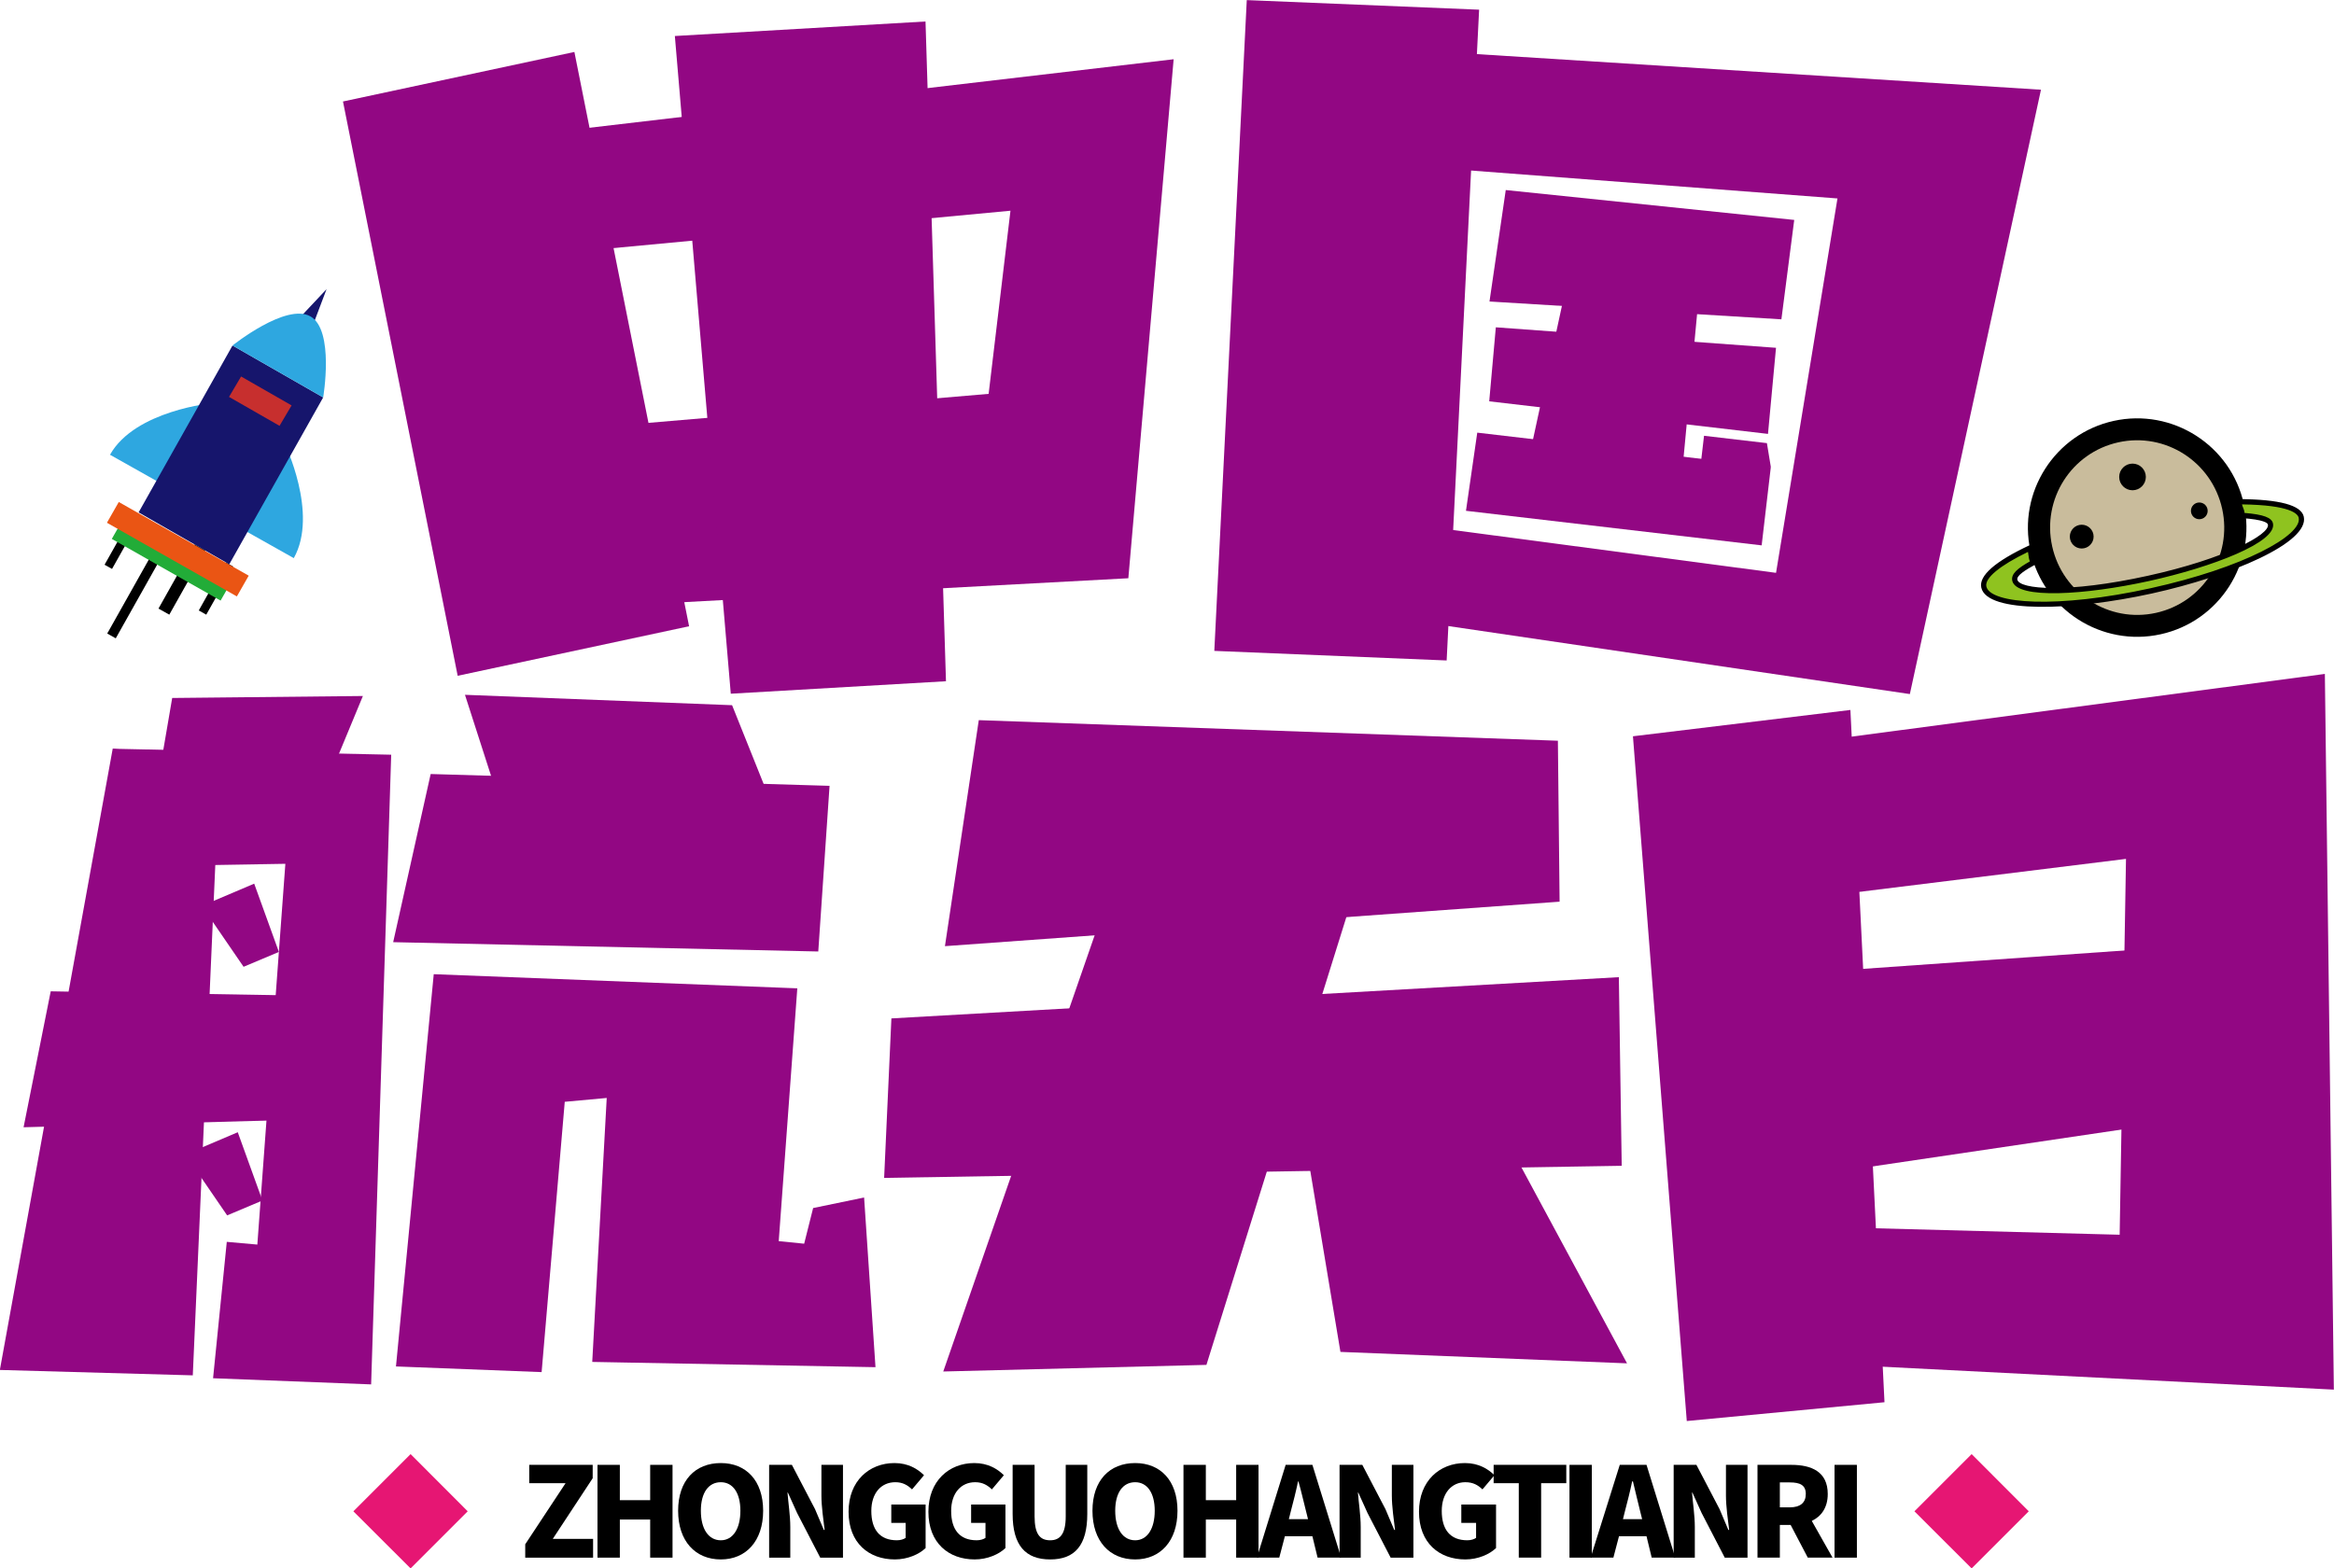<?xml version="1.0" encoding="iso-8859-1"?>
<!-- Generator: Adobe Illustrator 27.0.0, SVG Export Plug-In . SVG Version: 6.00 Build 0)  -->
<svg version="1.1" id="&#x56FE;&#x5C42;_1" xmlns="http://www.w3.org/2000/svg" xmlns:xlink="http://www.w3.org/1999/xlink" x="0px"
	 y="0px" viewBox="0 0 592.073 397.948" style="enable-background:new 0 0 592.073 397.948;" xml:space="preserve">
<g>
	<g>
		<g>
			<g>
				<g>
					<polygon style="fill:#920783;" points="306.037,346.332 239.28,348.011 289.424,203.49 346.072,218.185 					"/>
				</g>
				<g>
					<g>
						<polygon style="fill:#920783;" points="174.803,158.91 116.101,171.477 87.005,25.751 145.706,13.184 						"/>
					</g>
					<g>
						<polyline style="fill:#920783;" points="143.816,64.063 256.329,53.469 250.789,99.941 151.971,108.369 150.826,154.013 
							286.23,146.727 297.721,15.033 143.715,33.101 						"/>
					</g>
				</g>
				<g>
					<g>
						<polygon style="fill:#920783;" points="366.976,167.591 308.038,165.16 316.272,0.026 375.211,2.457 						"/>
					</g>
					<g>
						<polyline style="fill:#920783;" points="332.277,40.158 466.117,50.355 450.533,145.354 324.998,128.712 324.736,152.574 
							484.48,176.117 517.74,22.766 337.791,11.404 						"/>
					</g>
				</g>
				<g>
					<polygon style="fill:#920783;" points="478.045,355.811 427.891,360.58 414.235,186.827 469.396,180.147 					"/>
				</g>
				<g>
					<polyline style="fill:#920783;" points="432.491,231.153 539.309,217.939 537.7,313.309 442.091,310.783 444.159,345.107 
						592.036,352.613 589.756,171.004 432.765,191.814 					"/>
				</g>
				<g>
					<polygon style="fill:#920783;" points="239.969,172.861 185.38,176.026 171.192,9.137 234.777,5.451 					"/>
				</g>
				<g>
					<polygon style="fill:#920783;" points="381.969,48.224 377.843,76.505 451.891,81.026 455.146,55.807 					"/>
				</g>
				<g>
					<polygon style="fill:#920783;" points="374.741,109.782 371.877,129.614 446.886,138.384 449.212,118.489 					"/>
				</g>
				<g>
					<polygon style="fill:#920783;" points="379.451,83.053 377.775,101.833 448.492,110.101 450.526,88.254 					"/>
				</g>
				<g>
					<polyline style="fill:#920783;" points="398.663,66.313 386.058,124.55 425.838,129.201 431.959,64.274 					"/>
				</g>
				<g>
					<polyline style="fill:#920783;" points="430.673,124.23 432.269,110.577 448.218,112.441 449.212,118.489 					"/>
				</g>
				<g>
					<polygon style="fill:#920783;" points="28.59,189.99 -0.037,347.62 48.905,348.99 55.781,193.074 					"/>
				</g>
				<g>
					<polyline style="fill:#920783;" points="44.338,219.656 72.389,219.186 65.281,315.803 57.529,315.115 54.05,349.724 
						94.145,351.283 99.238,191.503 28.59,189.99 					"/>
				</g>
				<g>
					<polygon style="fill:#920783;" points="12.866,251.542 5.981,286.037 95.657,283.569 94.283,252.938 					"/>
				</g>
				<g>
					<polyline style="fill:#920783;" points="39.689,200.419 43.681,177.108 92.057,176.607 81.517,202.047 					"/>
				</g>
				<g>
					<polygon style="fill:#920783;" points="109.25,196.403 99.738,239.073 207.574,241.435 210.437,199.402 					"/>
				</g>
				<g>
					<polyline style="fill:#920783;" points="125.33,199.228 117.949,176.305 185.71,178.941 194.922,201.935 					"/>
				</g>
				<g>
					<polygon style="fill:#920783;" points="110.029,247.197 100.446,346.73 137.395,348.167 143.263,279.578 153.909,278.603 
						150.236,345.582 222.088,346.916 219.198,303.862 206.269,306.536 203.996,315.581 197.543,314.933 202.255,250.785 					"/>
				</g>
				<g>
					<polygon style="fill:#920783;" points="248.292,182.735 239.706,240.083 395.628,228.796 395.193,187.955 					"/>
				</g>
				<g>
					<polygon style="fill:#920783;" points="226.123,258.417 224.281,298.888 411.385,295.815 410.658,247.951 					"/>
				</g>
				<g>
					<polyline style="fill:#920783;" points="377.746,281.003 412.735,345.941 340.032,343.04 330.686,286.894 					"/>
				</g>
				<g>
					<polygon style="fill:#920783;" points="461.839,246.602 455.765,298.826 580.665,280.324 577.718,238.447 					"/>
				</g>
				<g>
					<polygon style="fill:#920783;" points="51.198,229.869 64.484,224.223 70.744,241.551 61.791,245.32 					"/>
				</g>
				<g>
					<polygon style="fill:#920783;" points="47.029,292.946 60.314,287.301 66.574,304.628 57.622,308.398 					"/>
				</g>
			</g>
			<g>
				<g>
					<path d="M133.238,391.852l10.227-15.493h-9.215v-4.658h16.1v3.392l-10.126,15.392h10.227v4.759h-17.214V391.852z"/>
				</g>
				<g>
					<path d="M151.566,371.701h5.671v8.962h7.696v-8.962h5.671v23.543h-5.671v-9.67h-7.696v9.67h-5.671V371.701z"/>
				</g>
				<g>
					<path d="M172.021,383.346c0-7.696,4.354-12.101,10.835-12.101c6.379,0,10.734,4.405,10.734,12.101
						c0,7.696-4.354,12.354-10.734,12.354C176.375,395.7,172.021,391.042,172.021,383.346z M187.817,383.346
						c0-4.557-1.924-7.24-4.962-7.24c-3.139,0-5.063,2.683-5.063,7.24c0,4.607,1.924,7.493,5.063,7.493
						C185.893,390.839,187.817,387.953,187.817,383.346z"/>
				</g>
				<g>
					<path d="M195.108,371.701h5.772l5.873,11.24l2.228,5.266h0.203c-0.304-2.531-0.81-5.924-0.81-8.708v-7.797h5.468v23.543h-5.772
						l-5.873-11.341l-2.329-5.164h-0.101c0.203,2.633,0.709,5.822,0.709,8.708v7.797h-5.367V371.701z"/>
				</g>
				<g>
					<path d="M215.259,383.599c0-7.848,5.266-12.354,11.645-12.354c3.443,0,5.873,1.468,7.493,3.088l-3.038,3.595
						c-1.114-1.063-2.329-1.823-4.253-1.823c-3.544,0-6.076,2.734-6.076,7.291c0,4.709,2.126,7.443,6.481,7.443
						c0.911,0,1.721-0.253,2.228-0.608v-3.797h-3.645v-4.658h8.708v11.037c-1.62,1.57-4.557,2.886-7.797,2.886
						C220.423,395.7,215.259,391.548,215.259,383.599z"/>
				</g>
				<g>
					<path d="M235.511,383.599c0-7.848,5.266-12.354,11.645-12.354c3.443,0,5.873,1.468,7.493,3.088l-3.038,3.595
						c-1.114-1.063-2.329-1.823-4.253-1.823c-3.544,0-6.076,2.734-6.076,7.291c0,4.709,2.126,7.443,6.481,7.443
						c0.911,0,1.721-0.253,2.228-0.608v-3.797h-3.645v-4.658h8.708v11.037c-1.62,1.57-4.557,2.886-7.797,2.886
						C240.675,395.7,235.511,391.548,235.511,383.599z"/>
				</g>
				<g>
					<path d="M256.877,384.156v-12.455h5.569v13.063c0,4.455,1.316,6.076,3.949,6.076c2.531,0,3.949-1.62,3.949-6.076v-13.063h5.468
						v12.455c0,7.949-3.139,11.544-9.417,11.544S256.877,392.105,256.877,384.156z"/>
				</g>
				<g>
					<path d="M277.129,383.346c0-7.696,4.354-12.101,10.835-12.101c6.379,0,10.734,4.405,10.734,12.101
						c0,7.696-4.354,12.354-10.734,12.354C281.483,395.7,277.129,391.042,277.129,383.346z M292.925,383.346
						c0-4.557-1.924-7.24-4.962-7.24c-3.139,0-5.063,2.683-5.063,7.24c0,4.607,1.924,7.493,5.063,7.493
						C291.002,390.839,292.925,387.953,292.925,383.346z"/>
				</g>
				<g>
					<path d="M300.216,371.701h5.671v8.962h7.696v-8.962h5.671v23.543h-5.671v-9.67h-7.696v9.67h-5.671V371.701z"/>
				</g>
				<g>
					<path d="M332.923,389.827h-6.987l-1.418,5.417h-5.671l7.291-23.543h6.784l7.291,23.543h-5.974L332.923,389.827z
						 M331.809,385.472l-0.506-2.025c-0.608-2.329-1.215-5.114-1.924-7.544h-0.101c-0.506,2.481-1.215,5.215-1.823,7.544
						l-0.506,2.025H331.809z"/>
				</g>
				<g>
					<path d="M339.809,371.701h5.772l5.873,11.24l2.228,5.266h0.203c-0.304-2.531-0.81-5.924-0.81-8.708v-7.797h5.468v23.543h-5.772
						l-5.873-11.341l-2.329-5.164h-0.101c0.203,2.633,0.709,5.822,0.709,8.708v7.797h-5.367V371.701z"/>
				</g>
				<g>
					<path d="M359.96,383.599c0-7.848,5.266-12.354,11.645-12.354c3.443,0,5.873,1.468,7.493,3.088l-3.038,3.595
						c-1.114-1.063-2.329-1.823-4.354-1.823c-3.443,0-5.974,2.734-5.974,7.291c0,4.709,2.126,7.443,6.481,7.443
						c0.911,0,1.721-0.253,2.228-0.608v-3.797h-3.747v-4.658h8.81v11.037c-1.62,1.57-4.557,2.886-7.797,2.886
						C365.124,395.7,359.96,391.548,359.96,383.599z"/>
				</g>
				<g>
					<path d="M385.275,376.359h-6.379v-4.658h18.429v4.658h-6.379v18.885h-5.671V376.359z"/>
				</g>
				<g>
					<path d="M398.135,371.701h5.671v23.543h-5.671V371.701z"/>
				</g>
				<g>
					<path d="M417.678,389.827h-6.987l-1.418,5.417h-5.772l7.392-23.543h6.784l7.291,23.543h-5.974L417.678,389.827z
						 M416.564,385.472l-0.506-2.025c-0.608-2.329-1.215-5.114-1.823-7.544h-0.203c-0.506,2.481-1.215,5.215-1.823,7.544
						l-0.506,2.025H416.564z"/>
				</g>
				<g>
					<path d="M424.564,371.701h5.772l5.873,11.24l2.228,5.266h0.203c-0.304-2.531-0.81-5.924-0.81-8.708v-7.797h5.468v23.543h-5.772
						l-5.873-11.341l-2.329-5.164h-0.101c0.203,2.633,0.709,5.822,0.709,8.708v7.797h-5.367V371.701z"/>
				</g>
				<g>
					<path d="M458.587,395.244l-4.354-8.303h-2.734v8.303h-5.671v-23.543h8.607c5.063,0,9.215,1.721,9.215,7.392
						c0,3.443-1.62,5.671-4.05,6.835l5.266,9.316H458.587z M451.499,382.485h2.532c2.633,0,4.05-1.164,4.05-3.392
						c0-2.228-1.418-2.937-4.05-2.937h-2.532V382.485z"/>
				</g>
				<g>
					<path d="M465.372,371.701h5.671v23.543h-5.671V371.701z"/>
				</g>
			</g>
			<g>
				<g>
					<polygon style="fill:#E61673;" points="104.155,368.971 89.64,383.485 104.155,397.974 118.644,383.485 					"/>
				</g>
				<g>
					<polygon style="fill:#E61673;" points="500.151,368.971 485.637,383.485 500.151,397.974 514.64,383.485 					"/>
				</g>
			</g>
		</g>
		<g>
			<g>
				<g>
					<g>
						<circle style="fill:#C9BC9C;" cx="542.138" cy="133.874" r="25.574"/>
					</g>
				</g>
			</g>
			<g>
				<g>
					<g>
						<path d="M515.074,139.833c-3.285-14.92,6.189-29.744,21.109-33.029c14.92-3.285,29.744,6.189,33.029,21.109
							s-6.188,29.744-21.109,33.029C533.182,164.227,518.359,154.753,515.074,139.833z M520.58,138.621
							c2.628,11.937,14.391,19.521,26.328,16.893c11.937-2.628,19.427-14.451,16.799-26.388
							c-2.628-11.937-14.391-19.521-26.328-16.892C525.441,114.861,517.952,126.684,520.58,138.621z"/>
					</g>
				</g>
			</g>
			<g>
				<g>
					<g>
						<g>
							<circle cx="528.075" cy="136.163" r="3.017"/>
						</g>
					</g>
				</g>
			</g>
			<g>
				<g>
					<g>
						<g>
							<circle cx="557.905" cy="129.627" r="2.123"/>
						</g>
					</g>
				</g>
			</g>
			<g>
				<g>
					<g>
						<g>
							<circle cx="540.962" cy="121.021" r="3.381"/>
						</g>
					</g>
				</g>
			</g>
			<g>
				<g>
					<g>
						<path style="fill:#8FC31F;" d="M515.239,138.916c0.064,0.327-0.236,0.589-0.165,0.914c0.225,1.024,0.211,2.104,0.795,2.87
							c-3.351,1.844-5.087,3.157-4.781,4.545c0.811,3.684,15.988,3.473,33.896-0.47c17.901-3.941,31.762-10.124,30.951-13.808
							c-0.302-1.373-3.425-1.929-7.233-2.197c0.208-0.94-0.352-1.598-0.577-2.621c-0.072-0.326-0.105-0.514-0.183-0.83
							c8.391,0.031,15.19,1.071,15.819,3.925c1.195,5.429-15.863,13.788-38.083,18.68c-22.236,4.896-41.22,4.473-42.415-0.956
							C502.634,146.115,507.622,142.472,515.239,138.916z"/>
					</g>
				</g>
				<g>
					<g>
						<path d="M502.602,149.105c-0.664-3.015,3.46-6.644,12.339-10.801l0.753-0.347l0.18,0.816c0.082,0.371-0.012,0.65-0.161,0.916
							c0.065,0.297,0.131,0.593,0.196,0.89c0.097,0.678,0.184,1.307,0.485,1.733l0.498,0.616l-0.692,0.386
							c-2.313,1.261-4.688,2.716-4.454,3.779c0.539,2.447,12.641,3.513,33.103-0.992c19.671-4.331,31.013-10.482,30.458-13.002
							c-0.082-0.371-0.898-1.253-6.683-1.638l-0.79-0.059l0.194-0.768c0.072-0.379-0.054-0.714-0.228-1.271
							c-0.126-0.335-0.251-0.67-0.338-1.066l-0.076-0.346c-0.033-0.148-0.054-0.247-0.087-0.395l-0.36-0.931l0.988,0.016
							c10.325,0.059,15.834,1.54,16.476,4.457c1.447,6.574-18.446,15.073-38.563,19.503
							C525.723,155.026,504.05,155.678,502.602,149.105z M568.747,128.012c0.071,0.321,0.185,0.607,0.295,0.868
							c0.136,0.385,0.333,0.808,0.332,1.274c4.802,0.394,6.892,1.177,7.219,2.66c1.05,4.77-15.436,11.094-31.45,14.62
							c-16.014,3.526-33.632,4.71-34.682-0.059c-0.381-1.73,1.329-3.143,4.462-4.921c-0.219-0.522-0.294-1.101-0.365-1.656
							c-0.054-0.247-0.059-0.505-0.114-0.752c-7.165,3.469-11.025,6.651-10.557,8.776c0.974,4.424,17.934,5.664,41.658,0.441
							c23.675-5.213,38.545-13.462,37.571-17.885c-0.218-0.989-2.058-3.226-14.376-3.39L568.747,128.012z"/>
					</g>
				</g>
			</g>
		</g>
	</g>
	<g>
		<g>
			<g>
				<path style="fill:#2EA7E0;" d="M72.138,112.384c0,0,8.748,17.932,2.388,29.237L54.8,130.524"/>
			</g>
			<g>
				<path style="fill:#2EA7E0;" d="M54.13,102.253c0,0-19.867,1.834-26.227,13.139l19.725,11.097"/>
			</g>
		</g>
		<g>
			<g>
				<g>
					<polygon style="fill:#16156C;" points="58.157,143.19 35.161,130.018 58.983,87.673 81.979,100.845 					"/>
				</g>
			</g>
		</g>
		<g>
			<g>
				<g>
					<polygon style="fill:#C72F2E;" points="70.909,108.051 58.098,100.713 61.158,95.532 73.968,102.87 					"/>
				</g>
			</g>
		</g>
		<g>
			<g>
				<polygon style="fill:#16156C;" points="76.66,79.946 82.84,73.371 79.702,81.668 				"/>
			</g>
		</g>
		<g>
			<g>
				<g>
					<path style="fill:#2EA7E0;" d="M58.983,87.673c0,0,13.592-10.889,19.756-7.399c6.164,3.49,3.24,20.571,3.24,20.571
						L58.983,87.673z"/>
				</g>
			</g>
		</g>
		<g>
			<g>
				<rect x="28.555" y="135.287" transform="matrix(0.872 0.49 -0.49 0.872 72.363 3.428)" width="2.169" height="9.068"/>
			</g>
			<g>
				<rect x="34.274" y="133.447" transform="matrix(0.872 0.49 -0.49 0.872 77.289 1.64)" width="2.481" height="29.765"/>
			</g>
			<g>
				<rect x="44.505" y="137.688" transform="matrix(0.872 0.49 -0.49 0.872 78.001 -3.709)" width="3.147" height="18.649"/>
			</g>
			<g>
				<rect x="53.638" y="142.292" transform="matrix(0.872 0.49 -0.49 0.872 80.226 -7.658)" width="2.18" height="13.986"/>
			</g>
		</g>
		<g>
			<g>
				<polygon style="fill:#22AC38;" points="55.957,152.399 28.36,136.748 30.874,132.339 58.472,147.99 				"/>
			</g>
		</g>
		<g>
			<g>
				<polygon style="fill:#EA5514;" points="60.088,151.339 27.126,132.646 30.13,127.38 63.092,146.073 				"/>
			</g>
		</g>
	</g>
</g>
</svg>
